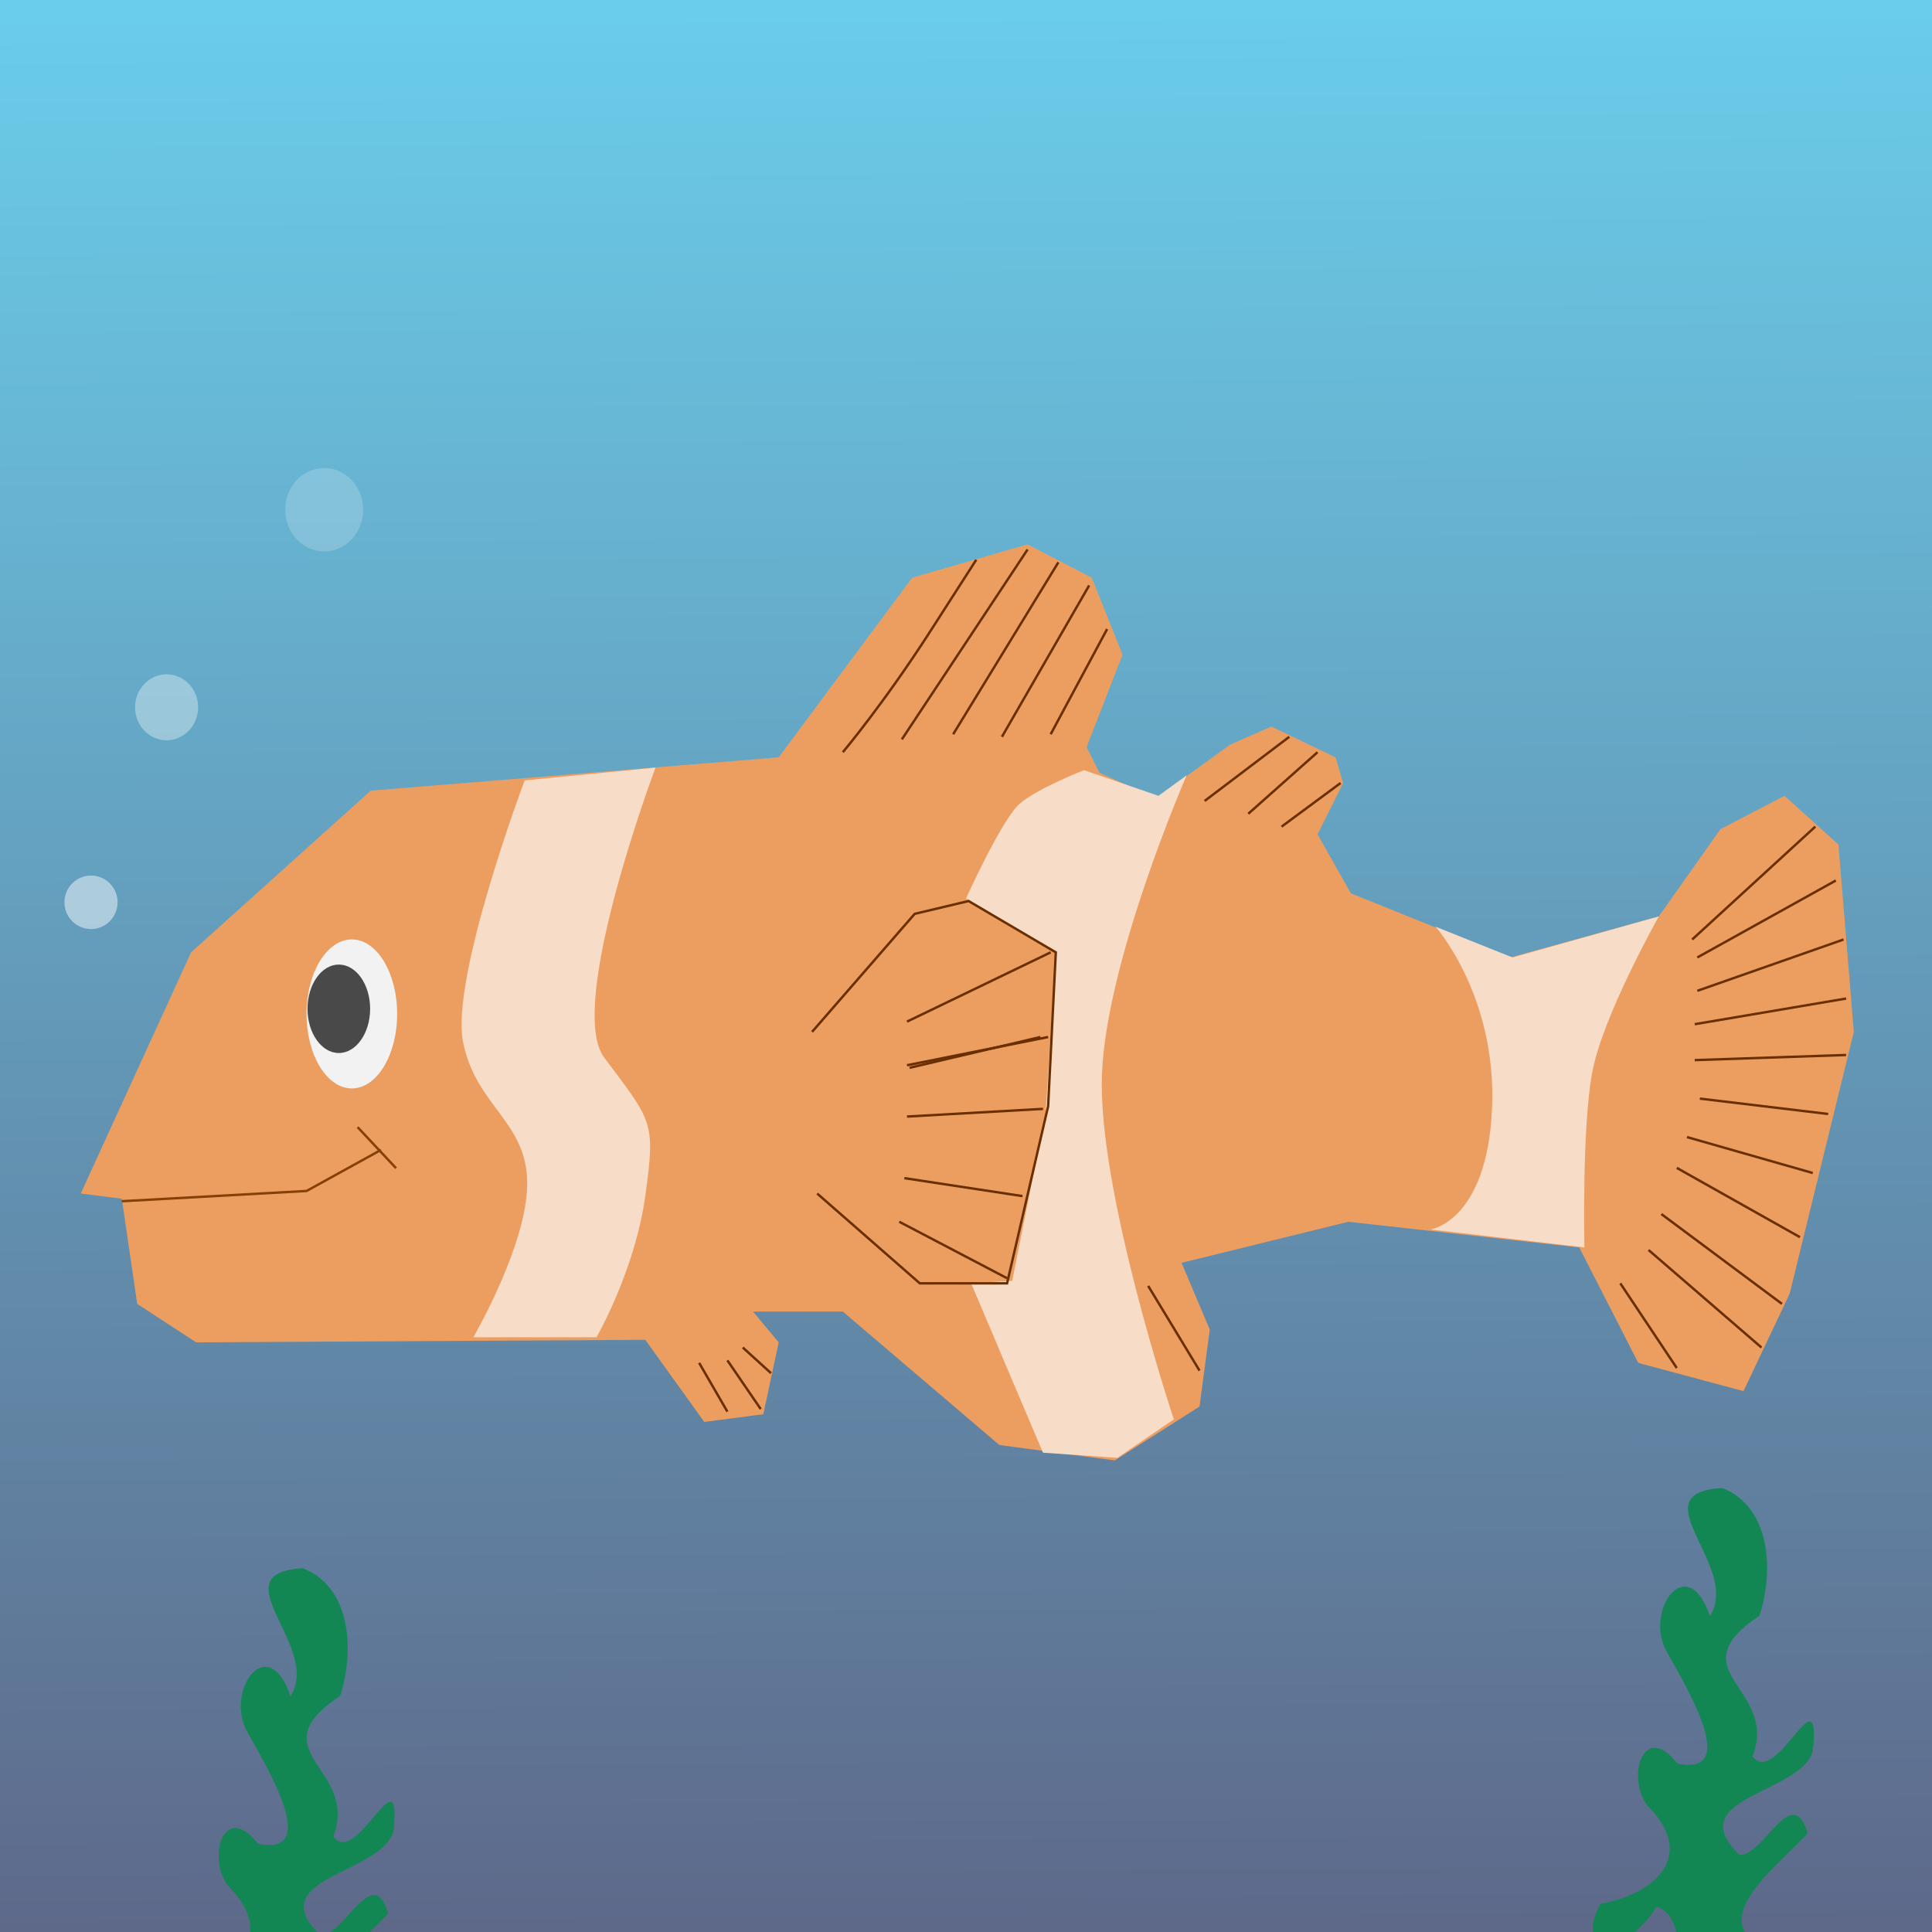 <?xml version="1.0" encoding="UTF-8" standalone="no"?>
<!-- Created with Inkscape (http://www.inkscape.org/) -->

<svg
   xmlns:dc="http://purl.org/dc/elements/1.1/"
   xmlns:cc="http://creativecommons.org/ns#"
   xmlns:rdf="http://www.w3.org/1999/02/22-rdf-syntax-ns#"
   xmlns:svg="http://www.w3.org/2000/svg"
   xmlns="http://www.w3.org/2000/svg"
   xmlns:xlink="http://www.w3.org/1999/xlink"
   xmlns:sodipodi="http://sodipodi.sourceforge.net/DTD/sodipodi-0.dtd"
   xmlns:inkscape="http://www.inkscape.org/namespaces/inkscape"
   width="520"
   height="520"
   id="svg2"
   version="1.1"
   inkscape:version="0.92.1 r15371"
   sodipodi:docname="fish2.svg">
  <rect width="100%" height="100%" fill="#333333" stroke="none"/>
  <defs
     id="defs4">
    <linearGradient
       id="linearGradient3981-0">
      <stop
         style="stop-color:#6acfec;stop-opacity:1"
         offset="0"
         id="stop3983-6" />
      <stop
         style="stop-color:#5d6283;stop-opacity:1"
         offset="1"
         id="stop3985-9" />
    </linearGradient>
    <linearGradient
       inkscape:collect="always"
       xlink:href="#linearGradient3981-0"
       id="linearGradient4139"
       x1="598.717"
       y1="389.819"
       x2="600.5"
       y2="951.393"
       gradientUnits="userSpaceOnUse"
       gradientTransform="matrix(0.65,0,0,1,43.064,0.5)" />
  </defs>
  <sodipodi:namedview
     id="base"
     pagecolor="#ffffff"
     bordercolor="#666666"
     borderopacity="1.0"
     inkscape:pageopacity="0.0"
     inkscape:pageshadow="2"
     inkscape:zoom="1.3293607"
     inkscape:cx="221.45152"
     inkscape:cy="232.74363"
     inkscape:document-units="px"
     inkscape:current-layer="layer1"
     showgrid="false"
     inkscape:window-width="1884"
     inkscape:window-height="1051"
     inkscape:window-x="0"
     inkscape:window-y="0"
     inkscape:window-maximized="1"
     fit-margin-top="0"
     fit-margin-left="0"
     fit-margin-right="0"
     fit-margin-bottom="0" />
  <g
     inkscape:label="Calque 1"
     inkscape:groupmode="layer"
     id="layer1"
     transform="translate(-123.968,-397.671)">
    <rect
       style="fill:url(#linearGradient4139);fill-opacity:1;stroke:none;stroke-width:0.806;stroke-miterlimit:4;stroke-dasharray:none;stroke-dashoffset:0;stroke-opacity:1"
       id="rect3050"
       width="520"
       height="520"
       x="123.968"
       y="397.671"
       ry="0" />
    <path
       style="fill:#138753;fill-opacity:1;stroke:none;stroke-width:0.649px;stroke-linecap:butt;stroke-linejoin:miter;stroke-opacity:1"
       d="m 584.193,832.587 c 8.55,-13.212 -19.663,-33.188 3.367,-34.409 13.271,5.305 13.751,22.731 9.986,34.344 -22.609,15.116 5.346,19.489 -1.877,37.847 6.308,8.706 18.627,-23.741 16.203,-1.247 -3.6,11.478 -35.603,12.282 -19.727,27.793 6.562,0.32 14.132,-19.794 18.361,-5.847 -7.076,8.023 -29.401,24.307 -10.124,31.221 7.724,21.908 -7.659,23.769 -11.067,-0.493 -24.857,41.653 -4.688,-5.985 -19.432,-10.962 -8.682,13.95 -22.386,13.101 -15.215,-0.753 15.042,-2.654 26.079,-13.154 12.67,-26.46 -5.67,-7.545 -1.133,-22.973 8.114,-11.289 17.939,3.652 0.807,-23.077 -3.374,-31.033 -5.056,-10.811 6.081,-26.097 12.116,-8.711 z"
       id="path3893"
       inkscape:connector-curvature="0"
       sodipodi:nodetypes="ccccccccccccccc" />
    <ellipse
       style="fill:#ffffff;fill-opacity:0.352;stroke:none;stroke-width:0.553;stroke-miterlimit:4;stroke-dasharray:none;stroke-dashoffset:0;stroke-opacity:0.222"
       id="path3901-46"
       inkscape:transform-center-x="3.2505435"
       inkscape:transform-center-y="4.637127"
       cx="168.81"
       cy="588.039"
       rx="8.487"
       ry="8.88" />
    <ellipse
       style="fill:#ffffff;fill-opacity:0.472;stroke:none;stroke-width:0.457;stroke-miterlimit:4;stroke-dasharray:none;stroke-dashoffset:0;stroke-opacity:0.222"
       id="path3901-46-0"
       inkscape:transform-center-x="2.7398864"
       inkscape:transform-center-y="3.7605798"
       cx="148.465"
       cy="640.527"
       rx="7.154"
       ry="7.201" />
    <ellipse
       style="fill:#ffffff;fill-opacity:0.189;stroke:none;stroke-width:0.692;stroke-miterlimit:4;stroke-dasharray:none;stroke-dashoffset:0;stroke-opacity:0.222"
       id="path3901-46-1"
       inkscape:transform-center-x="4.0175387"
       inkscape:transform-center-y="5.8632196"
       cx="211.227"
       cy="534.861"
       rx="10.49"
       ry="11.228" />
    <path
       style="fill:#138753;fill-opacity:1;stroke:none;stroke-width:0.649px;stroke-linecap:butt;stroke-linejoin:miter;stroke-opacity:1"
       d="m 202.167,854.178 c 8.55,-13.212 -19.663,-33.188 3.367,-34.409 13.271,5.305 13.751,22.731 9.986,34.344 -22.609,15.116 5.346,19.489 -1.877,37.847 6.308,8.706 18.627,-23.741 16.203,-1.247 -3.6,11.478 -35.603,12.282 -19.727,27.793 6.562,0.32 14.132,-19.794 18.361,-5.847 -7.076,8.023 -29.401,24.307 -10.124,31.221 7.724,21.908 -7.659,23.769 -11.067,-0.493 -24.857,41.653 -4.688,-5.985 -19.432,-10.962 -8.682,13.95 -22.386,13.101 -15.215,-0.753 15.042,-2.654 26.079,-13.154 12.67,-26.46 -5.67,-7.545 -1.133,-22.973 8.114,-11.289 17.939,3.652 0.807,-23.077 -3.374,-31.033 -5.056,-10.811 6.081,-26.097 12.116,-8.711 z"
       id="path3893-7"
       inkscape:connector-curvature="0"
       sodipodi:nodetypes="ccccccccccccccc" />
  </g>
  <g
     inkscape:groupmode="layer"
     id="layer2"
     inkscape:label="Dessin"
     transform="translate(-123.968,-89.403)">
    <path
       style="fill:#ec9e61;fill-opacity:1;stroke:none;stroke-width:0.649px;stroke-linecap:butt;stroke-linejoin:miter;stroke-opacity:1"
       d="m 145.702,410.645 29.697,-64.919 48.344,-43.509 109.81,-8.978 35.913,-48.344 31.078,-8.978 17.266,8.978 8.288,20.719 -9.669,24.863 3.453,6.906 15.194,6.906 20.028,-14.503 11.05,-4.834 17.266,8.288 2.072,6.906 -6.906,13.813 8.978,15.884 42.819,17.266 40.056,-11.05 16.575,-23.481 17.266,-8.978 14.503,13.122 4.144,50.416 -17.266,70.444 -12.431,26.244 -28.316,-7.597 -15.884,-31.078 -62.156,-6.906 -44.891,11.05 7.597,17.956 -2.763,20.719 -22.791,14.503 -31.078,-4.144 -42.128,-35.913 h -24.172 l 6.906,8.288 -4.144,19.338 -15.884,2.072 -15.884,-22.1 -120.86,0.691 -15.884,-10.359 -4.144,-28.316 z"
       id="path3821"
       inkscape:connector-curvature="0"
       sodipodi:nodetypes="ccccccccccccccccccccccccccccccccccccccccccc" />
    <path
       style="fill:#f7dcc7;fill-opacity:1;stroke:none;stroke-width:0.649px;stroke-linecap:butt;stroke-linejoin:miter;stroke-opacity:1"
       d="m 265.18,299.454 c 0,0 -20.028,53.178 -16.575,70.444 3.453,17.266 17.266,21.409 17.266,37.984 0,16.575 -14.503,41.438 -14.503,41.438 h 33.15 c 0,0 10.359,-17.956 13.122,-37.984 2.763,-20.028 2.054,-19.822 -11.05,-37.294 -10.359,-13.813 13.813,-78.041 13.813,-78.041 z"
       id="path3823"
       inkscape:connector-curvature="0"
       sodipodi:nodetypes="cssccsscc" />
    <path
       style="fill:none;stroke:#6a2f00;stroke-width:0.649px;stroke-linecap:butt;stroke-linejoin:miter;stroke-opacity:1"
       d="m 350.818,291.857 c 0,0 11.05,-13.122 23.481,-32.459 12.431,-19.338 12.431,-19.338 12.431,-19.338"
       id="path3825"
       inkscape:connector-curvature="0" />
    <path
       style="fill:none;stroke:#6a2f00;stroke-width:0.649px;stroke-linecap:butt;stroke-linejoin:miter;stroke-opacity:1"
       d="m 400.543,237.298 -33.841,51.106"
       id="path3827"
       inkscape:connector-curvature="0" />
    <path
       style="fill:none;stroke:#6a2f00;stroke-width:0.649px;stroke-linecap:butt;stroke-linejoin:miter;stroke-opacity:1"
       d="m 380.515,287.023 28.316,-46.272"
       id="path3829"
       inkscape:connector-curvature="0"
       sodipodi:nodetypes="cc" />
    <path
       style="fill:none;stroke:#6a2f00;stroke-width:0.649px;stroke-linecap:butt;stroke-linejoin:miter;stroke-opacity:1"
       d="m 417.118,246.967 -23.481,40.747"
       id="path3831"
       inkscape:connector-curvature="0" />
    <path
       style="fill:none;stroke:#6a2f00;stroke-width:0.649px;stroke-linecap:butt;stroke-linejoin:miter;stroke-opacity:1"
       d="m 406.759,287.023 15.194,-28.316"
       id="path3833"
       inkscape:connector-curvature="0" />
    <path
       style="fill:none;stroke:#6a2f00;stroke-width:0.649px;stroke-linecap:butt;stroke-linejoin:miter;stroke-opacity:1"
       d="m 448.196,304.979 22.791,-17.266"
       id="path3835"
       inkscape:connector-curvature="0" />
    <path
       style="fill:none;stroke:#6a2f00;stroke-width:0.649px;stroke-linecap:butt;stroke-linejoin:miter;stroke-opacity:1"
       d="m 478.584,291.857 -18.647,16.575"
       id="path3837"
       inkscape:connector-curvature="0" />
    <path
       style="fill:none;stroke:#6a2f00;stroke-width:0.649px;stroke-linecap:butt;stroke-linejoin:miter;stroke-opacity:1"
       d="m 484.799,300.145 -15.884,11.741"
       id="path3839"
       inkscape:connector-curvature="0" />
    <path
       style="fill:#f7dcc7;fill-opacity:1;stroke:none;stroke-width:0.649px;stroke-linecap:butt;stroke-linejoin:miter;stroke-opacity:1"
       d="m 443.362,298.073 c 0,0 -21.409,49.034 -22.791,80.113 -1.381,31.078 19.338,93.235 19.338,93.235 l -15.194,10.359 -20.028,-1.381 -19.338,-45.581 11.05,-0.691 8.978,-44.891 2.763,-43.509 -24.172,-14.503 c 0,0 9.669,-21.409 14.503,-25.553 4.834,-4.144 17.266,-8.978 17.266,-8.978 l 20.028,6.906 z"
       id="path3841"
       inkscape:connector-curvature="0"
       sodipodi:nodetypes="csccccccccsccc" />
    <path
       style="fill:#f7dcc7;fill-opacity:1;stroke:none;stroke-width:0.649px;stroke-linecap:butt;stroke-linejoin:miter;stroke-opacity:1"
       d="m 510.353,338.82 20.719,8.288 39.366,-11.05 c 0,0 -15.194,26.934 -17.956,42.128 -2.763,15.194 -2.072,46.963 -2.072,46.963 l -41.438,-4.834 c 0,0 15.194,-2.072 16.575,-32.459 1.381,-30.388 -15.194,-49.034 -15.194,-49.034 z"
       id="path3843"
       inkscape:connector-curvature="0"
       sodipodi:nodetypes="cccsccsc" />
    <path
       style="fill:none;stroke:#864006;stroke-width:0.649px;stroke-linecap:butt;stroke-linejoin:miter;stroke-opacity:1"
       d="m 156.752,412.717 49.725,-2.763 20.028,-11.05"
       id="path3845"
       inkscape:connector-curvature="0" />
    <path
       style="fill:none;stroke:#864006;stroke-width:0.649px;stroke-linecap:butt;stroke-linejoin:miter;stroke-opacity:1"
       d="m 220.207,392.772 10.359,11.05"
       id="path3847"
       inkscape:connector-curvature="0" />
    <path
       style="fill:none;stroke:#6a2f00;stroke-width:0.649px;stroke-linecap:butt;stroke-linejoin:miter;stroke-opacity:1"
       d="m 342.531,367.136 27.625,-31.769 14.503,-3.453 23.481,13.813 -2.072,41.438 -11.05,47.653 h -23.481 l -27.625,-24.172"
       id="path3849"
       inkscape:connector-curvature="0" />
    <path
       style="fill:none;stroke:#6a2f00;stroke-width:0.649px;stroke-linecap:butt;stroke-linejoin:miter;stroke-opacity:1"
       d="m 368.084,364.373 38.675,-18.647"
       id="path3851"
       inkscape:connector-curvature="0"
       sodipodi:nodetypes="cc" />
    <path
       style="fill:none;stroke:#6a2f00;stroke-width:0.649px;stroke-linecap:butt;stroke-linejoin:miter;stroke-opacity:1"
       d="m 403.996,368.517 -35.222,8.288"
       id="path3853"
       inkscape:connector-curvature="0"
       sodipodi:nodetypes="cc" />
    <path
       style="fill:none;stroke:#6a2f00;stroke-width:0.649px;stroke-linecap:butt;stroke-linejoin:miter;stroke-opacity:1"
       d="m 368.084,376.114 37.984,-7.597"
       id="path3855"
       inkscape:connector-curvature="0" />
    <path
       style="fill:none;stroke:#6a2f00;stroke-width:0.649px;stroke-linecap:butt;stroke-linejoin:miter;stroke-opacity:1"
       d="m 368.084,389.926 36.603,-2.072"
       id="path3857"
       inkscape:connector-curvature="0" />
    <path
       style="fill:none;stroke:#6a2f00;stroke-width:0.649px;stroke-linecap:butt;stroke-linejoin:miter;stroke-opacity:1"
       d="m 399.162,411.336 -31.769,-4.834"
       id="path3859"
       inkscape:connector-curvature="0" />
    <path
       style="fill:none;stroke:#6a2f00;stroke-width:0.649px;stroke-linecap:butt;stroke-linejoin:miter;stroke-opacity:1"
       d="m 366.012,418.242 29.006,15.194"
       id="path3861"
       inkscape:connector-curvature="0" />
    <path
       style="fill:none;stroke:#6a2f00;stroke-width:0.649px;stroke-linecap:butt;stroke-linejoin:miter;stroke-opacity:1"
       d="m 433.003,435.508 13.813,22.791"
       id="path3863"
       inkscape:connector-curvature="0" />
    <path
       style="fill:none;stroke:#6a2f00;stroke-width:0.649px;stroke-linecap:butt;stroke-linejoin:miter;stroke-opacity:1"
       d="m 323.884,452.083 7.597,6.906"
       id="path3865"
       inkscape:connector-curvature="0" />
    <path
       style="fill:none;stroke:#6a2f00;stroke-width:0.649px;stroke-linecap:butt;stroke-linejoin:miter;stroke-opacity:1"
       d="m 319.74,455.536 8.978,13.122"
       id="path3867"
       inkscape:connector-curvature="0" />
    <path
       style="fill:none;stroke:#6a2f00;stroke-width:0.649px;stroke-linecap:butt;stroke-linejoin:miter;stroke-opacity:1"
       d="m 312.143,456.226 7.597,13.122"
       id="path3869"
       inkscape:connector-curvature="0"
       sodipodi:nodetypes="cc" />
    <path
       style="fill:none;stroke:#6a2f00;stroke-width:0.649px;stroke-linecap:butt;stroke-linejoin:miter;stroke-opacity:1"
       d="m 579.415,342.273 33.15,-30.388"
       id="path3871"
       inkscape:connector-curvature="0" />
    <path
       style="fill:none;stroke:#6a2f00;stroke-width:0.649px;stroke-linecap:butt;stroke-linejoin:miter;stroke-opacity:1"
       d="m 580.797,347.107 37.294,-20.719"
       id="path3873"
       inkscape:connector-curvature="0"
       sodipodi:nodetypes="cc" />
    <path
       style="fill:none;stroke:#6a2f00;stroke-width:0.649px;stroke-linecap:butt;stroke-linejoin:miter;stroke-opacity:1"
       d="M 580.797,356.086 620.162,342.273"
       id="path3875"
       inkscape:connector-curvature="0" />
    <path
       style="fill:none;stroke:#6a2f00;stroke-width:0.649px;stroke-linecap:butt;stroke-linejoin:miter;stroke-opacity:1"
       d="m 580.106,365.064 40.747,-6.906"
       id="path3877"
       inkscape:connector-curvature="0" />
    <path
       style="fill:none;stroke:#6a2f00;stroke-width:0.649px;stroke-linecap:butt;stroke-linejoin:miter;stroke-opacity:1"
       d="m 580.106,374.733 40.747,-1.381"
       id="path3879"
       inkscape:connector-curvature="0" />
    <path
       style="fill:none;stroke:#6a2f00;stroke-width:0.649px;stroke-linecap:butt;stroke-linejoin:miter;stroke-opacity:1"
       d="m 581.487,385.092 34.531,4.144"
       id="path3881"
       inkscape:connector-curvature="0" />
    <path
       style="fill:none;stroke:#6a2f00;stroke-width:0.649px;stroke-linecap:butt;stroke-linejoin:miter;stroke-opacity:1"
       d="m 578.034,395.451 33.841,9.669"
       id="path3883"
       inkscape:connector-curvature="0" />
    <path
       style="fill:none;stroke:#6a2f00;stroke-width:0.649px;stroke-linecap:butt;stroke-linejoin:miter;stroke-opacity:1"
       d="m 575.272,403.739 33.15,18.647"
       id="path3885"
       inkscape:connector-curvature="0"
       sodipodi:nodetypes="cc" />
    <path
       style="fill:none;stroke:#6a2f00;stroke-width:0.649px;stroke-linecap:butt;stroke-linejoin:miter;stroke-opacity:1"
       d="m 571.128,416.17 32.459,24.172"
       id="path3887"
       inkscape:connector-curvature="0" />
    <path
       style="fill:none;stroke:#6a2f00;stroke-width:0.649px;stroke-linecap:butt;stroke-linejoin:miter;stroke-opacity:1"
       d="m 567.675,425.839 30.388,26.244"
       id="path3889"
       inkscape:connector-curvature="0" />
    <path
       style="fill:none;stroke:#6a2f00;stroke-width:0.649px;stroke-linecap:butt;stroke-linejoin:miter;stroke-opacity:1"
       d="m 560.078,434.817 15.194,22.791"
       id="path3891"
       inkscape:connector-curvature="0" />
    <ellipse
       style="fill:#f2f2f2;fill-opacity:1;stroke:none;stroke-width:0.997;stroke-miterlimit:4;stroke-dasharray:none;stroke-dashoffset:0;stroke-opacity:1"
       id="path3901-8"
       cx="218.665"
       cy="362.301"
       rx="12.191"
       ry="20.052" />
    <ellipse
       style="fill:#494949;fill-opacity:1;stroke:none;stroke-width:0.638;stroke-miterlimit:4;stroke-dasharray:none;stroke-dashoffset:0;stroke-opacity:1"
       id="path3901-43"
       cx="215.164"
       cy="360.92"
       rx="8.425"
       ry="11.903" />
  </g>
</svg>
